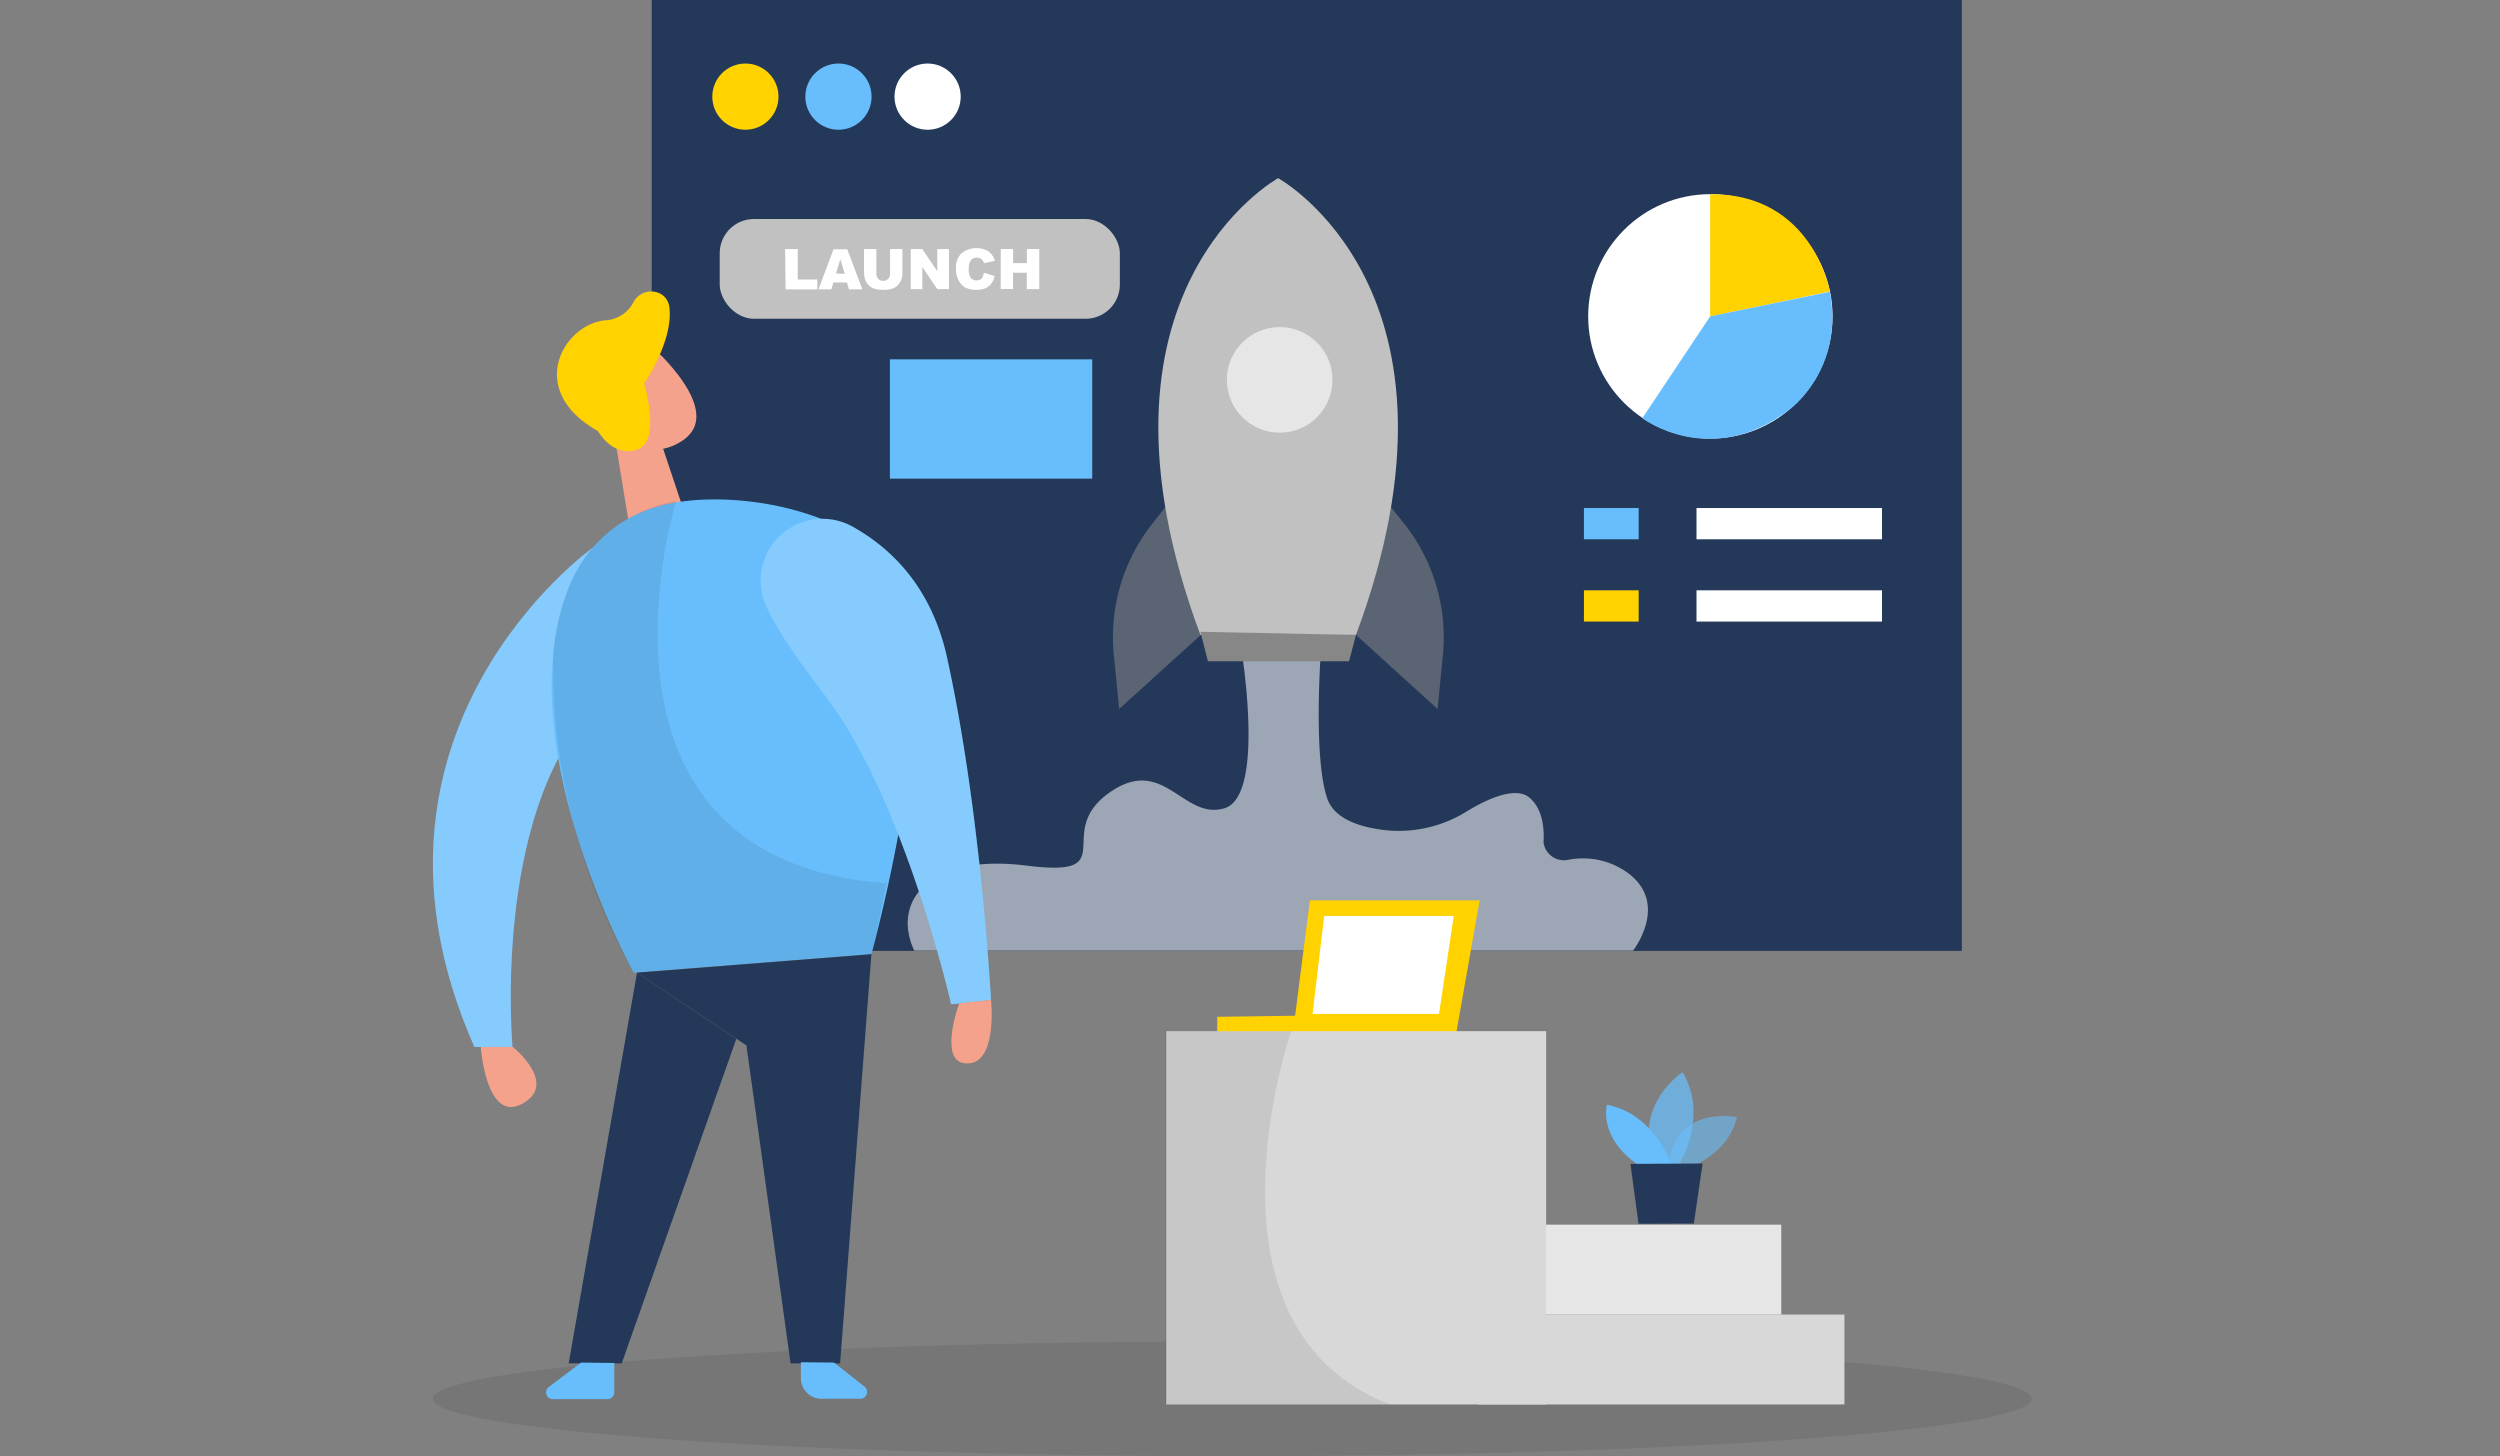 <svg id="图层_1" data-name="图层 1" xmlns="http://www.w3.org/2000/svg" viewBox="0 0 364 212"><rect x="0" y="0" width="364" height="212" fill="#808080" stroke="none"/><defs><style>.cls-1{opacity:0.08;}.cls-1,.cls-14,.cls-4,.cls-5,.cls-8,.cls-9{isolation:isolate;}.cls-2{fill:#d8d8d8;}.cls-3{fill:#e6e6e6;}.cls-4,.cls-5,.cls-6{fill:#68befc;}.cls-4{opacity:0.58;}.cls-5{opacity:0.73;}.cls-7{fill:#243959;}.cls-11,.cls-8{fill:#878787;}.cls-8,.cls-9{opacity:0.55;}.cls-13,.cls-14,.cls-9{fill:#fff;}.cls-10{fill:#c1c1c1;}.cls-12{fill:#ffd200;}.cls-14{opacity:0.2;}.cls-15{fill:#f4a28c;}</style></defs><title>未标题-1</title><ellipse class="cls-1" cx="179.43" cy="203.66" rx="116.4" ry="8.34"/><rect class="cls-2" x="215.23" y="191.4" width="53.32" height="13.09"/><rect class="cls-3" x="211.3" y="178.31" width="48.05" height="13.09"/><path class="cls-4" d="M245.23,170.23s6.31-1.72,7.67-7.58c0,0-9.76-2-10,8.11Z"/><path class="cls-5" d="M244.46,169.57s4.4-6.92.53-13.46c0,0-7.43,4.71-4.12,13.48Z"/><path class="cls-6" d="M243.33,169.58s-2.33-7.35-9.36-8.74c0,0-1.32,4.77,4.55,8.76Z"/><polygon class="cls-7" points="247.9 169.41 246.62 178.15 238.57 178.18 237.39 169.46 247.9 169.41"/><rect class="cls-7" x="94.89" y="-0.07" width="190.76" height="138.52"/><path class="cls-8" d="M171.85,71.07l-4,5.09a26.61,26.61,0,0,0-5.68,19.16l.78,7.91,11.87-10.77Z"/><path class="cls-8" d="M200.32,71.07l4.06,5.09a26.62,26.62,0,0,1,5.71,19.16l-.78,7.91L197.45,92.46Z"/><path class="cls-9" d="M180.67,94.1s3.7,21.75-2.38,23.58-8.9-8-16.93-2.15,2.26,12.29-11.92,10.5-19.66,5.2-16.33,12.38H237.77s5.25-6.66-.59-11.19a11.13,11.13,0,0,0-9-2,3,3,0,0,1-3.42-2.43,3.08,3.08,0,0,1,0-.53c.06-2.14-.31-4.58-2-6.06-2-1.8-6.18.08-9.3,2a18.68,18.68,0,0,1-11.87,2.66c-3.63-.43-7.33-1.63-8.35-4.62-2.15-6.31-.84-22.56-.84-22.56Z"/><path class="cls-10" d="M186.1,25.94s-30,16.44-11.32,66.51h22.65C216.07,42.38,186.1,25.94,186.1,25.94Z"/><polygon class="cls-11" points="197.43 92.45 196.42 96.28 175.87 96.28 174.78 91.99 197.43 92.45"/><circle class="cls-3" cx="186.32" cy="55.31" r="7.69"/><circle class="cls-12" cx="108.53" cy="14.07" r="4.82"/><circle class="cls-6" cx="122.08" cy="14.07" r="4.82"/><circle class="cls-13" cx="135.06" cy="14.07" r="4.82"/><rect class="cls-13" x="247.01" y="73.97" width="27.01" height="4.55"/><rect class="cls-13" x="247.01" y="85.95" width="27.01" height="4.55"/><rect class="cls-6" x="230.62" y="73.97" width="7.97" height="4.55"/><rect class="cls-12" x="230.62" y="85.95" width="7.97" height="4.55"/><circle class="cls-13" cx="249.03" cy="46.06" r="17.79"/><path class="cls-12" d="M249,28.27v17.8l17.42-3.63S264,28.16,249,28.27Z"/><path class="cls-6" d="M249,46.06l-9.88,14.83s10,7.59,21.51-1.33c0,0,7.91-5.73,5.8-17.08Z"/><path class="cls-6" d="M86.3,79.75s-37.57,26.7-17.23,72.68h5.55s-3-33.37,11.64-49.16S86.3,79.75,86.3,79.75Z"/><path class="cls-14" d="M86.3,79.75s-37.57,26.7-17.23,72.68h5.55s-3-33.37,11.64-49.16S86.3,79.75,86.3,79.75Z"/><polygon class="cls-15" points="96.55 65.33 99.75 74.92 92.15 79.75 89.42 63.13 96.55 65.33"/><path class="cls-15" d="M86.81,53.85A5.93,5.93,0,0,1,96.7,52.2c3.23,3.44,7.12,8.9,2.72,11.92-6.74,4.57-12.93-4-12.93-4A10.87,10.87,0,0,1,86.81,53.85Z"/><path class="cls-15" d="M91.75,59.74s-1.73-1.45-2.51.61,2.27,3,3.18,2S91.75,59.74,91.75,59.74Z"/><path class="cls-6" d="M83.29,84.46A19.39,19.39,0,0,1,95.47,73.83c10.31-3.1,29.29.29,35.09,9.94,7.91,13.21-3.68,55.16-3.68,55.16l-34.61,2.69S73.16,107.24,83.29,84.46Z"/><polygon class="cls-7" points="126.88 138.93 122.32 198.51 115.11 198.51 108.68 152.22 92.75 141.62 126.88 138.93"/><polygon class="cls-7" points="92.75 141.62 82.8 198.51 90.52 198.51 107.21 151.25 92.75 141.62"/><path class="cls-1" d="M98.46,72.93s-16.21,52.21,30.65,55.68l-2.18,10.32-34.61,2.69S80,122.45,80.56,95.51c0,0,.29-13.32,9.67-19.2A21,21,0,0,1,98.46,72.93Z"/><path class="cls-6" d="M84.61,198.39,80,201.87a1,1,0,0,0-.36,1.35,1,1,0,0,0,1,.49h7.8a1,1,0,0,0,1-1v-4.26Z"/><path class="cls-6" d="M121.42,198.39l4.38,3.44a1,1,0,0,1-.64,1.83h-5.55a3,3,0,0,1-3-3v-2.32Z"/><path class="cls-15" d="M70,152.44s.76,11.17,6.06,8.26-1.39-8.26-1.39-8.26Z"/><path class="cls-12" d="M87.07,62.77s2.16,3.9,5.71,2.69,1-9.62,1-9.62,4.3-6.2,3.68-11.12c-.34-2.69-4-3.1-5.25-.68a4.87,4.87,0,0,1-4.12,2.6C82,47.26,76.47,56.82,87.07,62.77Z"/><path class="cls-6" d="M111.62,88.39a9,9,0,0,1,12.66-11.63c5.66,3.2,11.34,8.85,13.58,18.84,5,22.59,6.43,50,6.43,50l-5.8.64s-6.39-28.15-17.3-43.51C118.58,99.09,113.87,93.33,111.62,88.39Z"/><path class="cls-14" d="M111.62,88.39a9,9,0,0,1,12.66-11.63c5.66,3.2,11.34,8.85,13.58,18.84,5,22.59,6.43,50,6.43,50l-5.8.64s-6.39-28.15-17.3-43.51C118.58,99.09,113.87,93.33,111.62,88.39Z"/><path class="cls-15" d="M139.65,146.09s-3,8.26.78,8.72c4.94.58,3.86-9.23,3.86-9.23Z"/><polygon class="cls-12" points="211.96 150.79 215.44 131.09 190.72 131.09 188.57 147.89 177.23 148.05 177.23 150.79 211.96 150.79"/><polygon class="cls-13" points="192.8 133.36 191.11 147.63 209.52 147.63 211.67 133.36 192.8 133.36"/><rect class="cls-2" x="169.8" y="150.14" width="55.32" height="54.35"/><path class="cls-1" d="M188,150.14s-14.93,43,14.34,54.34H169.66V150.14Z"/><rect class="cls-10" x="104.79" y="31.89" width="58.26" height="14.52" rx="4.98"/><path class="cls-13" d="M114.31,36.26h1.84V40.7H119v1.44h-4.62Z"/><path class="cls-13" d="M123.33,41.13h-2l-.28,1h-1.88l2.19-5.84h2l2.2,5.84H123.6ZM123,39.87l-.64-2.13-.64,2.09Z"/><path class="cls-13" d="M129.59,36.26h1.8v3.45a3,3,0,0,1-.16,1A2.18,2.18,0,0,1,130,42a3.82,3.82,0,0,1-1.26.2c-.31,0-.62,0-.93-.06a2.46,2.46,0,0,1-.84-.24,2.27,2.27,0,0,1-.61-.5,1.86,1.86,0,0,1-.39-.68,3.67,3.67,0,0,1-.17-1V36.26h1.8v3.56a1,1,0,0,0,1.73.76,1.05,1.05,0,0,0,.26-.76Z"/><path class="cls-13" d="M132.6,36.26h1.68l2.19,3.23V36.26h1.7V42.1h-1.7l-2.18-3.21V42.1H132.6Z"/><path class="cls-13" d="M143.24,39.71l1.59.48a2.88,2.88,0,0,1-.51,1.11,2.15,2.15,0,0,1-.85.67,3.3,3.3,0,0,1-1.28.23,3.82,3.82,0,0,1-1.56-.28,2.48,2.48,0,0,1-1-1,3.36,3.36,0,0,1-.44-1.78,3,3,0,0,1,.73-2.2,3.49,3.49,0,0,1,4-.34,2.68,2.68,0,0,1,.94,1.37l-1.59.35a1.38,1.38,0,0,0-.18-.39,1,1,0,0,0-.37-.31.89.89,0,0,0-.48-.11,1.06,1.06,0,0,0-.94.48,2.09,2.09,0,0,0-.25,1.15,2.18,2.18,0,0,0,.3,1.34,1.18,1.18,0,0,0,1.6.07A1.91,1.91,0,0,0,143.24,39.71Z"/><path class="cls-13" d="M145.71,36.26h1.8v2.05h2V36.26h1.81V42.1h-1.82V39.71h-2v2.37h-1.8Z"/><rect class="cls-6" x="129.57" y="52.32" width="29.46" height="17.37"/></svg>